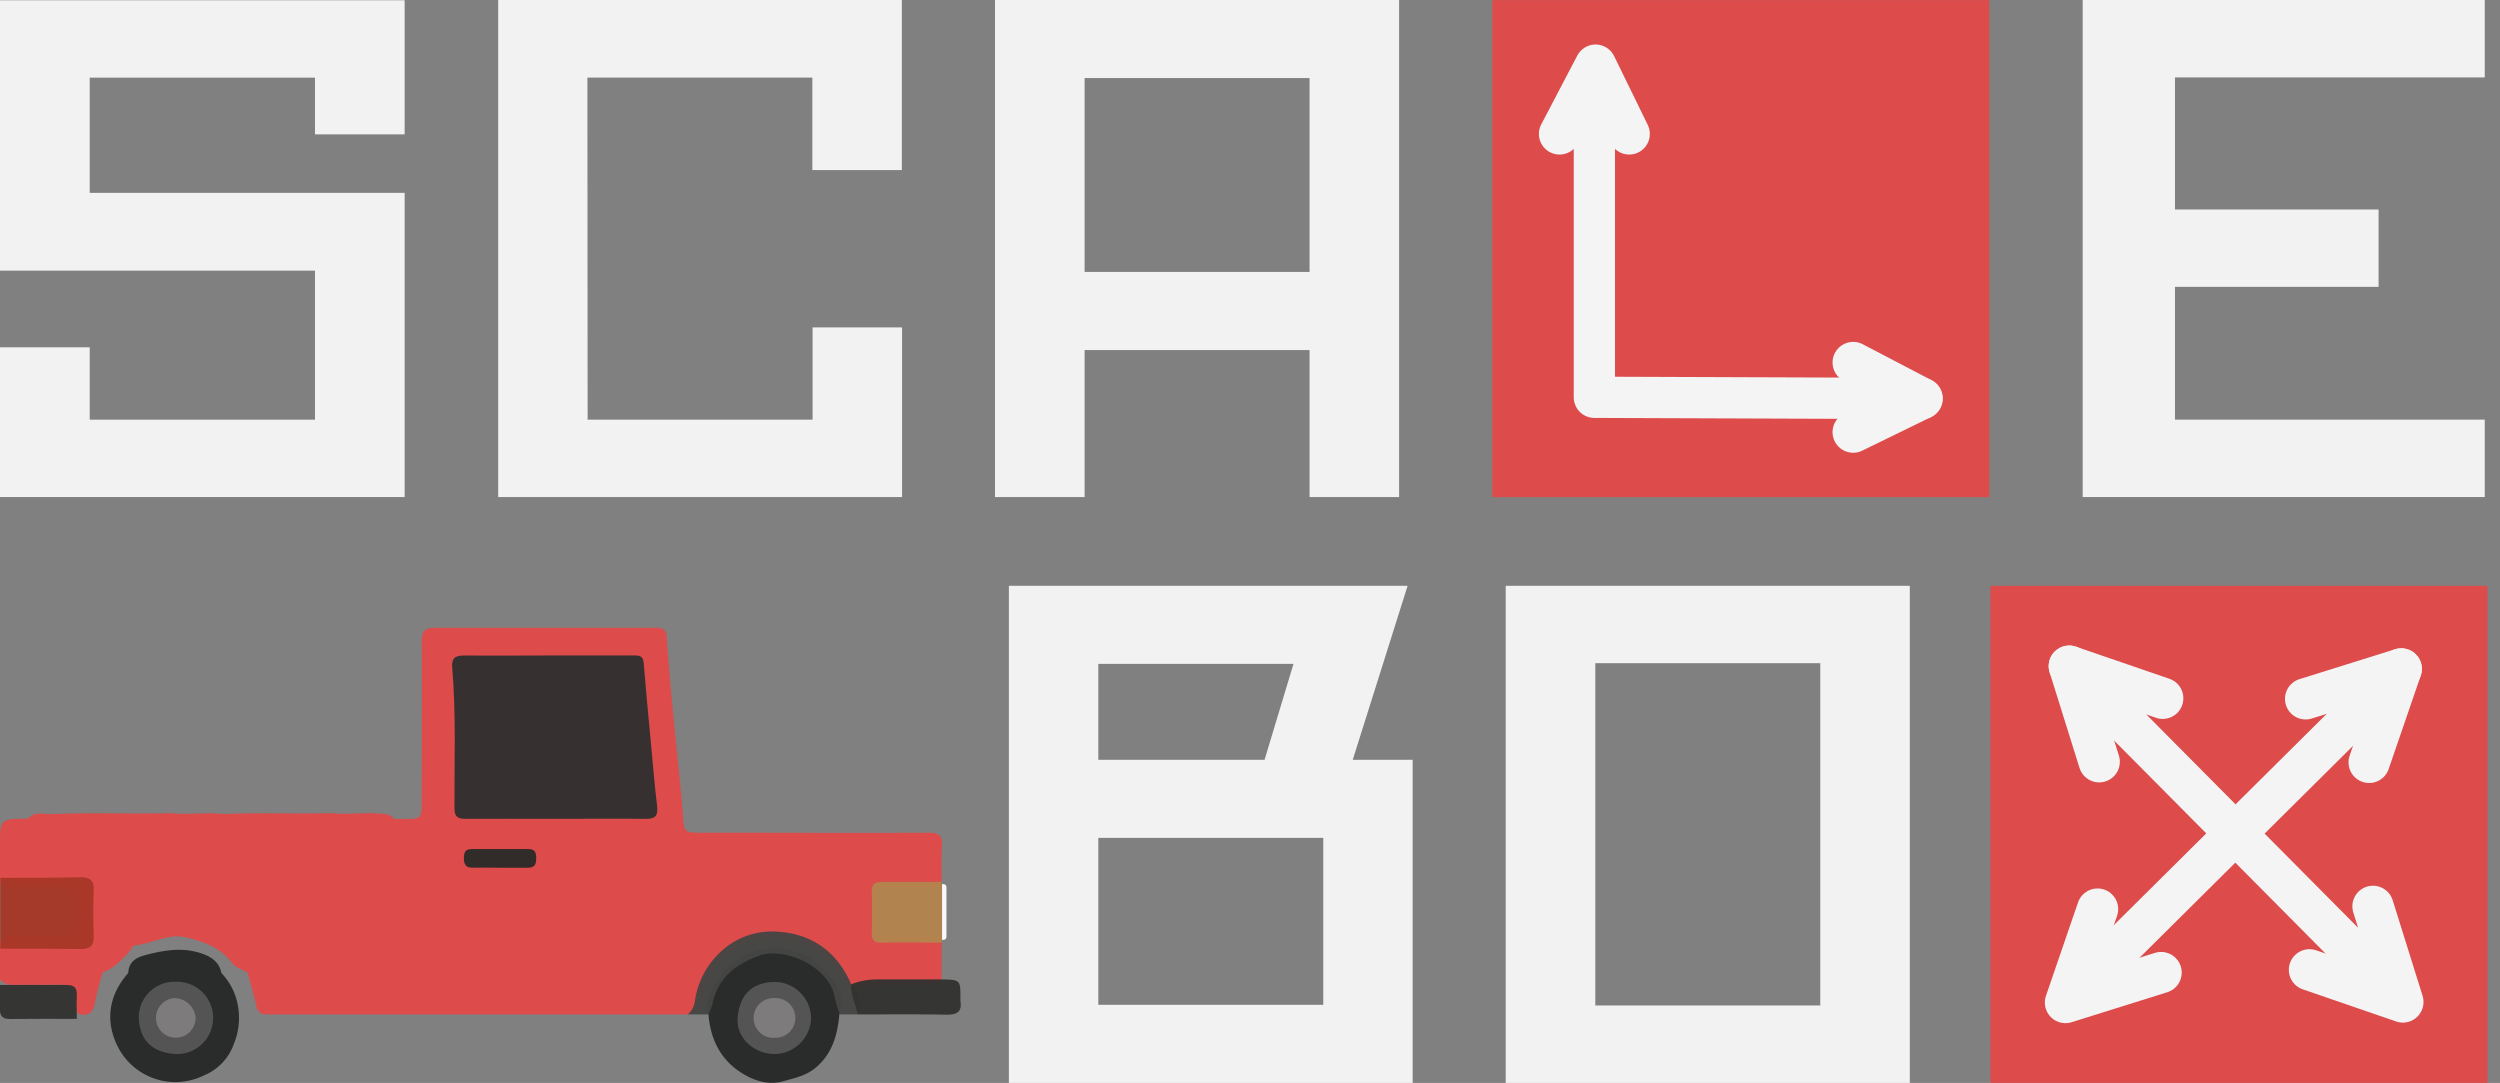 <svg xmlns="http://www.w3.org/2000/svg" viewBox="0 0 455.65 197.37" width="455.65" height="197.37">
    <rect x="0" y="0" width="455.65" height="197.37" fill="#808080" stroke="none"/>
    <defs>
        <style>
            .cls-1{fill:#f2f2f2;}.cls-2,.cls-4,.cls-5{fill:none;}.cls-3{fill:#dd4b4b;}.cls-4,.cls-5{stroke:#f4f4f4;stroke-linecap:round;stroke-linejoin:round;}.cls-4{stroke-width:7.52px;}.cls-5{stroke-width:7.52px;}.cls-6{fill:#272929;}.cls-10,.cls-11,.cls-12,.cls-13,.cls-14,.cls-15,.cls-6,.cls-7,.cls-8,.cls-9{opacity:0.96;}.cls-7{fill:#a73727;}.cls-8{fill:#454544;}.cls-9{fill:#b3834c;}.cls-10{fill:#323230;}.cls-11{fill:#fefefe;}.cls-12{fill:#2f2f2f;}.cls-13{fill:#2a2a29;}.cls-14{fill:#575656;}.cls-15{fill:#7f7d7d;}</style>
    </defs>
    <title>logotipo_scale_box_3</title>
    <g id="Capa_2" data-name="Capa 2">
        <g id="Logotipo_SB_Web" data-name="Logotipo SB Web">
            <path class="cls-1"
                d="M57.41,76.49V49.33H0V.05H73.75V24.49H57.41V14.15H16.35v21h57.4V90.59H0V63.3H16.35V76.49Z" />
            <path class="cls-1"
                d="M107.1,76.49h41V59.67h16.31V90.59H90.8V0h73.57V31H148.06V14.14h-41Z" />
            <path class="cls-1"
                d="M238.68,63.8h-41V90.59H181.35V0H255V90.59H238.68Zm0-14.24V14.23h-41V49.56Z" />
            <path class="cls-2" d="M345.79,90.59H272V0h18.2V76.35h55.61Z" />
            <path class="cls-1"
                d="M396.41,38.18h37.11v14.1H396.41v24.2h56.46V90.59H379.59V0h73.28V14.11H396.41Z" />
            <path class="cls-1"
                d="M183.88,106.77h72.67l-10,31.71h10.92v58.89H183.88Zm16.3,31.71h30.3L235.75,121H200.18Zm0,14.23v30.42h41V152.71Z" />
            <path class="cls-1" d="M274.43,106.77h73.65v90.6H274.43Zm16.33,76.49h41V120.88h-41Z" />
            <path class="cls-2"
                d="M410.49,140.16l22.44-33.39h21.72l-30.95,45.3,31.95,45.3H433.5l-23-33.53-23.28,33.53H365.06L397,152.07l-31-45.3h21.73Z" />
            <rect class="cls-3" x="271.98" y="0.02" width="90.59" height="90.59" />
            <polyline class="cls-4" points="284.24 24.41 290.81 11.87 296.94 24.41" />
            <polyline class="cls-4" points="290.59 13.91 290.59 72.41 350.31 72.63" />
            <polyline class="cls-4" points="337.76 66.07 350.31 72.63 337.76 78.76" />
            <rect class="cls-3" x="362.78" y="106.77" width="90.59" height="90.59" />
            <line class="cls-5" x1="382.99" y1="176.17" x2="437.65" y2="121.92" />
            <polyline class="cls-5" points="420.22 127.37 437.65 121.92 431.8 138.95" />
            <polyline class="cls-5" points="393.88 177.26 376.45 182.72 382.3 165.69" />
            <line class="cls-5" x1="431.41" y1="176.07" x2="377.15" y2="121.41" />
            <polyline class="cls-5" points="382.6 138.84 377.15 121.42 394.18 127.27" />
            <polyline class="cls-5" points="432.5 165.19 437.95 182.62 420.92 176.76" />
            <path class="cls-3"
                d="M0,171.7l0,6.83a3,3,0,0,0,2.67.95c2.74.05,5.49,0,8.23,0,1.76,0,2.61.73,2.58,2.52,0,1,0,2.14,1,2.87,1.71.31,2.53-.35,2.82-2.13a54.42,54.42,0,0,1,1.43-5.51c2.07-.74,3.48-2.32,4.92-3.86.25-.43.47-1,1-1.07,3.18-.32,6.12-2.32,9.48-1.39,3.14.78,6.13,1.82,8.15,4.6.7.95,1.89,1.14,2.82,1.72.55,2,1.17,4.07,1.64,6.13a1.67,1.67,0,0,0,1.91,1.52c.36,0,.71,0,1.06,0h75.68a2.91,2.91,0,0,0,2.26-2.45c.67-2.71,1.46-5.24,3.58-7.45A14.2,14.2,0,0,1,148,172.58a14.93,14.93,0,0,1,5.55,5.68c.49.82.89,1.62,2,1.69,4.4-.66,8.83-.37,13.25-.48,1,0,2.16.19,2.82-1l0-6.8c-.67-.94-1.69-.89-2.67-.92-2.26,0-4.51,0-6.76,0a2,2,0,0,1-2.3-2.32c0-1.48,0-3,0-4.43a2,2,0,0,1,2.3-2.33c2.25,0,4.5,0,6.76,0,1,0,2,0,2.67-.92,0-2.19-.07-4.39.07-6.57.13-1.89-.58-2.42-2.43-2.41-13.09.07-26.18,0-39.28,0h-2.12c-3.23,0-3.16-.1-3.4-3.33-.38-5.2-1-10.37-1.5-15.55-.35-3.65-.68-7.29-1-10.94-.17-2-.34-3.93-.43-5.9-.08-1.49-1-1.65-2.19-1.64H106.59c-9.06,0-18.12,0-27.18,0-1.93,0-2.57.54-2.55,2.51.09,9.62,0,19.24,0,28.85,0,3.49,0,3.49-3.4,3.49H71.8c-.74-1-1.82-.89-2.87-1-2.85-.17-5.71.25-8.56-.06-6.51.18-13-.13-19.52.17-3.27-.37-6.56.17-9.84-.16-7.19.17-14.38-.15-21.57.17-1.48.07-3.11-.58-4.34.84-5.1,0-5.11,0-5.1,5.15,0,2.12,0,4.23,0,6.35.69.92,1.71.89,2.7.91,2.69,0,5.38,0,8.07,0,2.21.05,2.59.44,2.65,2.62,0,1.42,0,2.83,0,4.25s-.75,2.17-2.23,2.2c-2.83,0-5.66,0-8.49,0C1.75,170.81.73,170.78,0,171.7Z" />
            <path class="cls-6"
                d="M23.38,177.33c-3.61,4.08-4.25,8.81-1.89,13.48A11.77,11.77,0,0,0,37.18,196a9.69,9.69,0,0,0,5.46-5.78,12.52,12.52,0,0,0,.29-8.64,11.61,11.61,0,0,0-2.58-4.24c-.42-2.14-2.07-3.27-4.85-3.91-3-.7-6-.13-8.85.6C25,174.43,23.43,175.21,23.38,177.33Z" />
            <path class="cls-6"
                d="M129.13,184.9c.34,4.38,2.11,8.09,5.79,10.49,2.26,1.49,5,2.48,7.78,1.69,2.12-.59,4.28-1,6.12-2.61,3-2.64,3.79-5.94,4.17-9.57,1.11-2.63-.1-4.85-1.56-6.78a12.62,12.62,0,0,0-15.26-4.25c-3.23,1.25-7.17,6.19-7.41,9.63A2.46,2.46,0,0,0,129.13,184.9Z" />
            <path class="cls-7"
                d="M.06,172.9c4.84,0,9.68,0,14.51.07,1.8,0,2.59-.52,2.51-2.42-.11-2.74-.11-5.5,0-8.24.08-1.9-.71-2.45-2.51-2.42C9.74,160,4.9,160,.06,160Z" />
            <path class="cls-8"
                d="M129.13,184.9a14.32,14.32,0,0,0,.74-2c1-4.65,4.13-7.12,8.48-8.72,4.55-1.68,12.55,1.93,13.69,7.23.25,1.18.63,2.32,1,3.47h3.38c.93-2.14.24-3.9-1.28-5.47-2.55-6-7.33-9.33-13.65-9.61a13.59,13.59,0,0,0-9.74,3.32,15.11,15.11,0,0,0-5.08,9.18,4,4,0,0,1-1.3,2.58Z" />
            <path class="cls-9"
                d="M171.61,160.73c-3.59,0-7.19,0-10.79,0-1.48,0-2,.48-1.94,1.95.09,2.46.07,4.93,0,7.4,0,1.27.44,1.75,1.72,1.73,3.67-.07,7.34,0,11,0a2.59,2.59,0,0,0,.09-.4,28.09,28.09,0,0,0,0-10.18A2.88,2.88,0,0,0,171.61,160.73Z" />
            <path class="cls-10"
                d="M155.09,179.42c0,1.92.83,3.66,1.28,5.47,5.38,0,10.76-.06,16.14.05,1.9,0,2.85-.49,2.54-2.5a2.94,2.94,0,0,1,0-.42c0-3.45,0-3.45-3.41-3.51l-11.83,0A12.93,12.93,0,0,0,155.09,179.42Z" />
            <path class="cls-10"
                d="M14,185.7c0-1.44-.07-2.87,0-4.3s-.54-1.9-1.93-1.88c-4,0-8.06,0-12.09,0,0,1.43.05,2.87,0,4.3s.54,1.92,1.93,1.9C6,185.67,10,185.7,14,185.7Z" />
            <path class="cls-11"
                d="M171.7,161.13v10.18c.47,0,.81-.08.8-.67,0-2.95,0-5.89,0-8.84C172.51,161.22,172.17,161.12,171.7,161.13Z" />
            <path class="cls-12"
                d="M101.42,149.24c5.45,0,10.9-.05,16.35,0,1.76,0,2.16-.63,2-2.3-.49-4-.81-8-1.18-12-.44-4.7-.9-9.39-1.27-14.1-.12-1.52-1.12-1.37-2.1-1.37H99.25c-4.89,0-9.78.06-14.66,0-1.68,0-2.32.53-2.17,2.2.73,8.54.37,17.09.41,25.64,0,1.51.59,1.94,2,1.93C90.37,149.21,95.89,149.24,101.42,149.24Z" />
            <path class="cls-13"
                d="M91.16,158.15c1.7,0,3.39,0,5.09,0,1.29,0,1.48-.73,1.48-1.78s-.28-1.62-1.42-1.62q-5.2,0-10.39,0c-1.17,0-1.36.69-1.37,1.66s.27,1.76,1.53,1.73C87.77,158.11,89.47,158.15,91.16,158.15Z" />
            <path class="cls-14"
                d="M32,192.11a6.59,6.59,0,1,0,0-13.17,6.48,6.48,0,0,0-6.7,6.47C25.39,189.24,27.42,191.82,32,192.11Z" />
            <path class="cls-14"
                d="M141.12,192.11a6.76,6.76,0,0,0,6.71-6.54,6.69,6.69,0,0,0-6.62-6.6c-4.6.08-6.51,2.85-6.77,6.62C134.19,189.16,137.4,192.05,141.12,192.11Z" />
            <path class="cls-15"
                d="M31.82,181.92a3.61,3.61,0,1,0,3.83,3.48A3.93,3.93,0,0,0,31.82,181.92Z" />
            <path class="cls-15"
                d="M141.11,181.92a3.62,3.62,0,1,0,.09,7.23,3.62,3.62,0,1,0-.09-7.23Z" />
        </g>
    </g>
</svg>